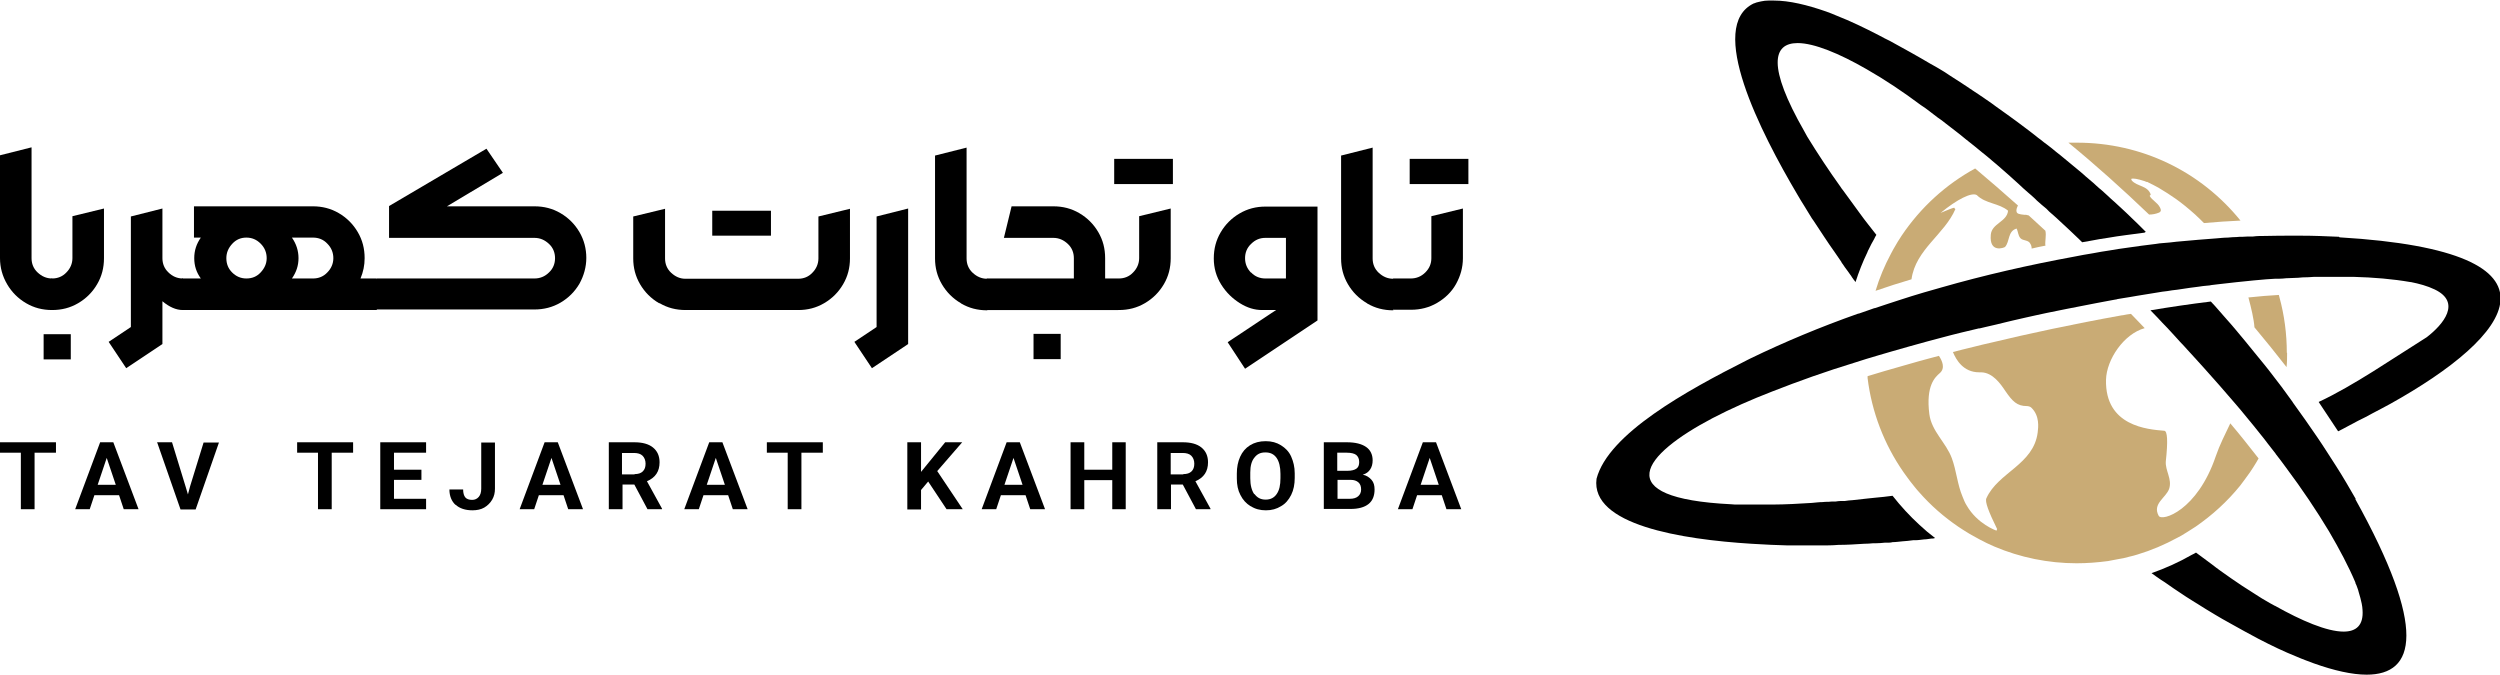 <svg xmlns="http://www.w3.org/2000/svg" id="Layer_2" viewBox="0 0 91.12 24.61"><g id="Layer_1-2"><g id="ORBIT"><path d="M74.57,8.95c-.17.03-.35.07-.52.11,0-.07-.02-.13-.04-.16-.07-.17-.27-.11-.37-.22-.09-.1-.08-.24-.14-.35-.33.1-.24.47-.42.67-.03.03-.58.24-.52-.44.03-.42.59-.47.63-.88-.33-.28-.82-.25-1.14-.57-.19-.11-.71.15-1.32.65.28-.12.44-.18.5-.19,0,.02.02.04.04.05-.4.93-1.45,1.47-1.6,2.56-.44.13-.88.27-1.31.42.14-.47.33-.92.56-1.35.03-.05.05-.1.08-.15.08-.13.15-.27.24-.4.02-.04.05-.07.07-.11.7-1.04,1.62-1.87,2.68-2.45.5.42,1.01.86,1.56,1.35-.04.08-.07.16-.05.23.02.07.09.09.29.11.02,0,.04,0,.06,0,.05.01.08.02.08.02,0,0,0,0,.01,0,.2.18.4.37.61.56.04.18-.02.37,0,.55Z" style="fill:#c9ab75; stroke-width:0px;"></path><path d="M81.66,8.04c-.44.02-.88.05-1.33.09-.08-.08-.18-.18-.32-.31-.55-.49-.86-.69-1.34-.98h0c-.13-.07-.26-.14-.39-.2.02,0,.03,0,.04.01-.01,0-.05-.02-.09-.03.02,0,.03.02.05.02-.03,0-.07-.02-.12-.04-.25-.08-.41-.11-.48-.08,0,.02.01.05.02.06.19.22.58.18.69.51-.01.02-.03.04-.04.05.09.16.28.24.37.41.02.04.09.15-.03.2-.12.05-.24.07-.36.07h0c-.96-.92-1.94-1.8-2.94-2.62.1,0,.2,0,.31,0,2.35,0,4.51,1.04,5.97,2.85Z" style="fill:#c9ab75; stroke-width:0px;"></path><path d="M82.32,16.71s-.05.09-.08.14c-.07.12-.15.24-.23.36-.12.17-.24.33-.36.49-.47.58-1.02,1.08-1.63,1.5-.04.02-.07.05-.11.07-.13.08-.26.17-.4.25-.05.03-.1.05-.15.08-.46.25-.95.46-1.45.61-.1.03-.2.06-.3.08-.14.04-.27.07-.41.09-.12.02-.25.05-.37.07-.38.05-.76.08-1.14.08-1.03,0-2.06-.21-3-.61-.19-.08-.37-.17-.54-.26l-.09-.05c-.09-.05-.18-.1-.27-.15-.14-.08-.27-.17-.41-.26-.53-.36-1.01-.78-1.43-1.26-.06-.06-.11-.13-.17-.2l-.04-.05c-.08-.1-.16-.2-.23-.3-.04-.06-.09-.12-.13-.18-.71-1.02-1.16-2.2-1.31-3.43,0-.02,0-.05,0-.07.4-.12.82-.25,1.26-.37.21-.06.42-.12.63-.18.23-.06.47-.13.71-.19.12.18.24.45.03.63-.17.15-.51.45-.38,1.49.08.63.61,1.04.82,1.61.17.46.2.95.39,1.4.04.1.09.23.15.32.39.68,1.08.92,1.09.92,0-.02.02-.04.02-.06-.31-.63-.45-1-.39-1.12.43-.95,1.72-1.22,1.87-2.4h0c.02-.18.08-.6-.23-.9-.04-.04-.11-.06-.17-.06-.35,0-.52-.17-.78-.55-.18-.27-.46-.67-.88-.68h-.07c-.58,0-.84-.45-.96-.74.22-.06.48-.12.76-.19.21-.05.43-.11.67-.16,1.29-.31,2.95-.67,4.74-.99,0,0,.01,0,.02,0,.1-.02.2-.04.3-.05.16.17.33.34.5.52-.76.21-1.39,1.14-1.41,1.88-.04,1.7,1.53,1.81,2.12,1.86.12,0,.14.38.06,1.11-.03.34.24.65.12,1.01-.12.33-.62.54-.38.98.12.22,1.41-.19,2.08-2.17.14-.41.34-.8.53-1.2.36.42.7.86,1.04,1.29Z" style="fill:#c9ab75; stroke-width:0px;"></path><path d="M83.36,12.86c0,.17,0,.35-.02.52-.38-.49-.77-.97-1.17-1.45-.02-.3-.12-.71-.22-1.09,0,0,.01,0,.02,0,.37-.04.73-.07,1.09-.09,0,.03.02.05.02.08.18.66.27,1.34.27,2.03Z" style="fill:#c9ab75; stroke-width:0px;"></path></g><g id="RING"><path d="M85.87,18.2c-.23-.4-.46-.8-.71-1.19-.12-.19-.24-.37-.36-.56-.11-.17-.22-.34-.33-.5-.29-.43-.59-.85-.9-1.28h0s0-.01-.01-.02c-.05-.07-.1-.14-.16-.22-.05-.07-.11-.15-.16-.22-.02-.02-.03-.04-.05-.07-.11-.14-.22-.29-.33-.43-.11-.14-.21-.28-.32-.41-.03-.04-.06-.07-.09-.11-.09-.11-.18-.22-.27-.33-.23-.28-.46-.57-.7-.85-.11-.13-.22-.26-.33-.38-.14-.16-.28-.32-.42-.48-.05-.05-.1-.11-.15-.16h0c-.74.09-1.48.2-2.2.32.15.15.29.3.43.45.12.12.23.24.35.37.1.11.2.22.3.33.09.09.17.18.26.28.07.08.15.16.22.24.13.14.26.29.39.43.39.43.77.87,1.14,1.3.14.16.28.33.41.49.18.21.35.43.52.64.07.09.15.18.22.28.01.01.02.03.03.04.08.11.17.21.25.32h0s0,0,0,0c.02.02.04.05.05.07.13.16.25.33.37.49.59.79,1.12,1.58,1.57,2.33.38.65.71,1.27.96,1.86v.02c.03.06.05.11.07.17.02.05.04.11.05.16.05.15.08.29.11.42h0s.01.08.02.12,0,.08.01.11c.04.56-.23.79-.69.79-.61,0-1.54-.4-2.5-.94-.02,0-.04-.02-.06-.03-.04-.02-.09-.05-.13-.07h0c-.1-.06-.19-.11-.29-.17-.07-.05-.15-.09-.22-.14-.17-.11-.34-.22-.5-.32-.27-.18-.53-.36-.78-.54-.11-.08-.22-.16-.32-.24-.18-.13-.38-.28-.58-.43-.05.03-.1.06-.15.08-.47.27-.96.49-1.47.67.11.08.22.16.34.24.05.03.09.06.14.09,0,0,0,0,0,0,.11.08.22.15.33.23.1.07.2.13.3.2.05.03.1.07.15.1.06.04.12.08.19.12.06.04.12.08.19.12,0,0,.02,0,.02.01.22.14.43.27.65.4.18.11.36.21.54.31.18.1.36.2.54.3h0c.17.09.34.18.5.27.48.25.94.47,1.39.65.11.05.22.09.32.13h0c.11.04.21.08.32.12.73.26,1.39.41,1.92.41,1.78,0,2.22-1.66-.42-6.41Z" style="stroke-width:0px;"></path><path d="M78.16,8.48c-.22.03-.44.06-.68.09-.22.03-.44.06-.66.1-.2.03-.4.06-.59.1-.12.02-.24.04-.34.06-.03-.03-.07-.07-.1-.1h0s0,0,0,0c-.23-.22-.46-.44-.68-.64-.11-.1-.21-.2-.32-.29-.07-.06-.14-.12-.2-.19-.04-.03-.08-.07-.12-.1-.02-.02-.04-.03-.06-.05-.06-.05-.11-.1-.17-.15-.02-.02-.05-.05-.07-.07-.09-.08-.17-.16-.26-.23-.06-.05-.11-.1-.17-.15-.05-.05-.11-.1-.16-.15-.1-.09-.2-.18-.3-.27,0,0-.01-.01-.02-.02-.11-.09-.21-.19-.32-.28-.11-.1-.22-.19-.34-.29,0,0,0,0-.01-.01-.11-.1-.23-.19-.34-.28h0c-.1-.08-.19-.16-.28-.23-.11-.09-.23-.18-.34-.27-.12-.1-.23-.19-.35-.28-.12-.09-.23-.18-.35-.27-.1-.08-.2-.16-.31-.23-.1-.08-.2-.15-.3-.23-.1-.08-.2-.15-.31-.22-.64-.48-1.33-.94-1.98-1.31-.99-.57-1.91-.95-2.51-.95-.91,0-1.11.85.24,3.21.03.06.07.13.11.2.38.62.79,1.24,1.22,1.84.02.04.05.07.08.11.09.12.18.25.27.37.12.16.23.32.35.48.1.14.2.27.31.41.09.12.19.24.29.37-.03.05-.06.1-.08.15-.07.12-.14.25-.2.38-.02.04-.04.07-.05.11-.17.35-.31.71-.43,1.08-.05-.06-.09-.12-.14-.19,0,0,0-.01-.01-.02-.05-.07-.1-.14-.15-.21-.06-.08-.12-.16-.17-.24-.02-.02-.04-.05-.05-.08-.08-.12-.16-.23-.24-.35-.13-.18-.25-.36-.37-.54-.11-.17-.22-.33-.33-.5-.04-.07-.09-.13-.13-.19-.06-.1-.12-.2-.19-.31-.07-.11-.13-.22-.21-.34-.04-.07-.09-.15-.13-.22-1.33-2.25-3.33-6.15-1.58-6.97h.01s.05-.02.08-.03c.05-.01.11-.03.17-.04.09-.02.18-.03.27-.03.06,0,.12,0,.19,0,.57,0,1.22.16,1.91.4.13.05.25.09.38.15.51.2,1.03.45,1.55.72.13.07.26.14.39.2.26.14.51.28.76.42.12.07.25.14.37.21.12.07.24.14.36.21.06.03.12.07.18.1.04.02.08.05.12.07.14.08.28.17.41.26.14.09.28.18.42.27.1.07.2.13.3.2.08.05.16.11.24.16.08.05.16.11.24.16.03.02.07.05.1.07,0,0,.02.01.03.02.12.08.23.16.35.25.14.1.28.2.42.3.11.08.22.16.33.24.15.11.29.22.44.33.07.06.15.11.22.17h0c.07.06.15.12.22.17.07.06.15.12.22.17h0c.06.05.12.09.18.14.1.08.2.17.31.25.08.06.15.13.23.19.08.06.15.13.23.19.08.06.15.13.23.19.08.06.15.13.23.2.07.06.13.11.2.17,0,0,0,0,0,0,0,0,0,0,0,0,.06.05.12.1.18.16.07.06.14.13.22.19.07.07.15.13.22.2.07.07.15.14.22.2.08.08.17.15.25.23.13.12.26.24.38.36.14.13.28.27.42.41h0s.07.07.1.1Z" style="stroke-width:0px;"></path><path d="M85.25,8.63c-.46-.02-.92-.04-1.39-.04-.09,0-.17,0-.26,0-.34,0-.69,0-1.04.01-.15,0-.3,0-.44.02-.01,0-.02,0-.04,0-.11,0-.22,0-.33.01,0,0-.01,0-.02,0-.07,0-.14,0-.21.01-.1,0-.21.01-.32.02-.15,0-.29.02-.44.03-.21.02-.43.03-.64.05-.26.02-.53.05-.79.07-.17.02-.33.04-.5.05-.08,0-.17.02-.25.03-.35.04-.7.09-1.05.14-.22.03-.43.06-.65.1-.2.03-.39.06-.59.1-.24.04-.48.08-.72.13-1.63.3-3.25.67-4.82,1.12-.21.06-.42.12-.63.18-.3.09-.6.18-.9.28-.3.1-.59.19-.88.29,0,0-.02,0-.02,0-.05.02-.09.03-.14.05-.14.05-.29.1-.43.15,0,0-.02,0-.02,0-1.39.49-2.7,1.04-3.92,1.63-.04.02-.08.04-.12.06-2.22,1.12-5.07,2.69-5.5,4.33h0c-.22,1.68,3.08,2.21,5.66,2.37.47.03.93.05,1.32.06.17,0,.32,0,.47,0,.1,0,.2,0,.29,0,.13,0,.27,0,.4,0,.23,0,.45,0,.68-.02.31,0,.61-.02.92-.04.12,0,.24-.01.35-.02.04,0,.07,0,.11,0,.1,0,.2-.01.3-.02.03,0,.06,0,.09,0,.07,0,.13,0,.2-.02.12,0,.24-.02.36-.03.13-.01.26-.02.39-.04.03,0,.06,0,.08,0,.11,0,.21-.02.32-.03.09,0,.17-.02.26-.03.05,0,.09,0,.14-.02-.2-.15-.39-.31-.57-.48-.36-.33-.68-.68-.98-1.06-.21.03-.42.05-.63.07-.13.01-.26.03-.38.04-.15.02-.3.03-.45.05-.09,0-.19.02-.28.03-.03,0-.06,0-.09,0-.02,0-.04,0-.06,0-.06,0-.12.01-.19.02-.02,0-.05,0-.07,0-.06,0-.12,0-.18.01,0,0-.01,0-.02,0-.07,0-.13,0-.2.01-.13,0-.26.02-.39.03-.24.01-.47.03-.71.04-.24.01-.49.02-.73.02-.19,0-.38,0-.58,0-.03,0-.07,0-.1,0-.03,0-.06,0-.09,0-.17,0-.33,0-.49,0-.08,0-.16,0-.23-.01-4.52-.22-3.22-1.81-.69-3.14.67-.35,1.42-.68,2.17-.97.97-.38,1.95-.73,3.03-1.06.14-.04.27-.09.41-.13.29-.09.58-.17.88-.26.21-.06.41-.12.63-.18.45-.13.91-.25,1.4-.38.06-.02.13-.03.19-.05.12-.03.24-.06.36-.09.21-.05.42-.1.63-.15,0,0,.02,0,.03,0,.07-.02.14-.03.21-.05.26-.06.53-.12.8-.19.07-.02.14-.03.21-.05.16-.04.32-.07.48-.11.24-.05.48-.11.73-.16.25-.05.49-.1.74-.15.27-.05.55-.11.82-.16.17-.03.34-.07.52-.1.14-.03.29-.05.43-.08.03,0,.06-.01.09-.02.14-.02.28-.05.43-.07.1-.02.19-.03.29-.05.24-.04.49-.08.74-.12.12-.02.23-.04.35-.05.12-.02.24-.04.36-.05h0c.16-.02.31-.05.47-.07.1-.01.21-.03.31-.04.11-.02.22-.03.33-.04.05,0,.09-.01.14-.02.09-.01.17-.02.25-.03.44-.05.87-.1,1.3-.14.15-.01.3-.03.45-.04h0c.1,0,.21-.02.31-.02.04,0,.09,0,.13,0h0c.1,0,.2-.01.3-.02,0,0,.01,0,.02,0,.08,0,.17-.01.25-.01.1,0,.21-.01.31-.02.15,0,.29-.01.43-.02.14,0,.28,0,.42,0h0c.14,0,.27,0,.41,0h0c.2,0,.4,0,.59,0,.75.02,1.45.08,2.08.19h.02c.3.06.6.14.87.27.98.47.32,1.27-.29,1.74-1.2.75-2.67,1.77-3.94,2.36l.71,1.07c.17-.08.56-.3.72-.38.18-.09.37-.18.54-.28.22-.11.43-.23.64-.34,4.42-2.46,6.91-5.55-1.85-6.07Z" style="stroke-width:0px;"></path></g><path d="M.95,11.05c-.29-.17-.52-.4-.69-.69C.09,10.07,0,9.75,0,9.41v-3.75l1.15-.29v4.04c0,.2.07.38.22.52s.32.22.53.22l.2.58-.2.57c-.35,0-.66-.08-.95-.25Z" style="stroke-width:0px;"></path><path d="M1.59,12.18h.99v.92h-.99v-.92ZM1.87,11.3l-.18-.57.19-.58h.02c.2,0,.38-.07.52-.22.14-.14.22-.32.22-.52v-1.53l1.15-.28v1.81c0,.35-.08.66-.25.95-.17.29-.4.52-.69.69s-.6.25-.95.25h-.03Z" style="stroke-width:0px;"></path><path d="M3.96,12.46l.81-.54v-4.03l1.15-.29v1.81c0,.2.07.38.22.52.14.14.32.22.52.22l.2.58-.2.57c-.24,0-.49-.11-.74-.32v1.56l-1.32.88-.64-.96Z" style="stroke-width:0px;"></path><path d="M6.43,10.73l.21-.58h.68c-.16-.22-.24-.46-.24-.74s.08-.52.24-.75h-.25v-1.14h4.33c.35,0,.66.08.95.25s.52.4.69.69c.17.29.25.6.25.95,0,.26-.05.5-.15.74h.59l.2.58-.2.57h-7.09l-.21-.57ZM8.46,9.93c.14.14.31.22.52.22s.38-.07.52-.22.22-.32.22-.52-.07-.38-.22-.53-.32-.22-.52-.22-.37.07-.51.22-.22.32-.22.53.07.38.21.52ZM11.41,10.15c.2,0,.38-.07.52-.22.14-.14.22-.32.22-.52s-.07-.38-.22-.53c-.14-.15-.32-.22-.52-.22h-.77c.16.23.24.48.24.75s-.08.51-.24.74h.77Z" style="stroke-width:0px;"></path><path d="M13.53,10.73l.21-.58h5.74c.2,0,.38-.07.53-.22.15-.14.22-.32.22-.52s-.07-.38-.22-.52c-.15-.14-.32-.22-.53-.22h-5.3v-1.16l3.55-2.09.6.88-2.04,1.22h3.19c.35,0,.66.08.95.25.29.17.52.4.69.69.17.29.25.61.25.94s-.09.65-.25.94c-.17.29-.4.52-.69.69-.29.17-.61.25-.95.25h-5.74l-.21-.57Z" style="stroke-width:0px;"></path><path d="M24.02,11.05c-.29-.17-.52-.4-.69-.69-.17-.29-.25-.6-.25-.94v-1.53l1.16-.28v1.81c0,.2.07.38.22.52s.32.22.52.22h4.11c.2,0,.38-.07.52-.22.14-.14.22-.32.22-.52v-1.53l1.15-.28v1.81c0,.34-.08.65-.25.94s-.4.52-.69.69c-.29.17-.6.25-.94.25h-4.11c-.35,0-.66-.08-.95-.25ZM25.96,7.68h2.14v.91h-2.14v-.91Z" style="stroke-width:0px;"></path><path d="M31.14,12.46l.81-.54v-4.03l1.15-.29v4.94l-1.32.88-.64-.96Z" style="stroke-width:0px;"></path><path d="M35.02,11.05c-.29-.17-.52-.4-.69-.69-.17-.29-.25-.6-.25-.94v-3.75l1.15-.29v4.04c0,.2.07.38.22.52s.32.22.53.22l.2.58-.2.57c-.35,0-.66-.08-.95-.25Z" style="stroke-width:0px;"></path><path d="M35.76,10.73l.21-.58h3.17v-.74c0-.2-.07-.38-.22-.52-.15-.14-.32-.22-.53-.22h-1.8l.28-1.15h1.52c.35,0,.66.08.95.25.29.17.52.4.69.69.17.29.25.6.25.95v.74h.48l.2.58-.2.57h-4.81l-.21-.57ZM37.67,12.17h.99v.92h-.99v-.92Z" style="stroke-width:0px;"></path><path d="M40.75,11.3l-.18-.57.19-.58h.02c.2,0,.38-.07.52-.22.14-.14.22-.32.22-.52v-1.53l1.15-.28v1.81c0,.35-.08.66-.25.95-.17.29-.4.52-.69.69s-.6.25-.95.25h-.03ZM40.61,5.79h2.14v.92h-2.14v-.92Z" style="stroke-width:0px;"></path><path d="M44.75,12.47l1.76-1.17h-.51c-.27,0-.54-.08-.81-.25-.27-.17-.5-.39-.68-.68-.18-.29-.27-.6-.27-.95s.08-.66.25-.95.4-.52.69-.69.6-.25.94-.25h1.9v4.15l-2.64,1.76-.63-.96ZM45.6,9.93c.14.15.32.22.52.22h.75v-1.48h-.75c-.2,0-.37.07-.52.22-.15.14-.22.32-.22.52s.07.38.22.53Z" style="stroke-width:0px;"></path><path d="M49.82,11.05c-.29-.17-.52-.4-.69-.69-.17-.29-.25-.6-.25-.94v-3.75l1.15-.29v4.04c0,.2.07.38.22.52s.32.22.53.22l.2.58-.2.57c-.35,0-.66-.08-.95-.25Z" style="stroke-width:0px;"></path><path d="M50.57,10.73l.21-.58h.64c.2,0,.38-.07.53-.22s.22-.32.22-.52v-1.53l1.15-.28v1.81c0,.34-.09.65-.25.94s-.4.52-.69.69c-.29.17-.61.25-.95.25h-.64l-.21-.57ZM51.38,5.79h2.14v.92h-2.14v-.92Z" style="stroke-width:0px;"></path><path d="M.76,16.5h-.76v-.38h2.04v.38h-.78v2.06h-.5v-2.06Z" style="stroke-width:0px;"></path><path d="M3.66,16.12h.47l.92,2.44h-.54l-.17-.51h-.9l-.17.51h-.53l.91-2.44ZM4.22,17.67l-.33-.98-.33.98h.65Z" style="stroke-width:0px;"></path><path d="M5.72,16.12h.55l.49,1.6.09.3.08-.3.49-1.59h.56l-.85,2.44h-.55l-.85-2.44Z" style="stroke-width:0px;"></path><path d="M11.59,16.5h-.76v-.38h2.04v.38h-.78v2.06h-.5v-2.06Z" style="stroke-width:0px;"></path><path d="M13.86,16.12h1.67v.38h-1.17v.62h1v.37h-1v.69h1.17v.38h-1.67v-2.44Z" style="stroke-width:0px;"></path><path d="M16.6,18.4c-.14-.13-.22-.32-.22-.56h.5c0,.13.03.23.08.29.05.06.14.09.25.09.1,0,.18-.04.24-.11.06-.07.09-.17.09-.3v-1.68h.5v1.68c0,.15-.03.28-.1.4-.07.12-.17.22-.29.29s-.27.1-.43.1c-.26,0-.47-.07-.61-.2Z" style="stroke-width:0px;"></path><path d="M19.86,16.12h.47l.92,2.44h-.54l-.17-.51h-.9l-.17.51h-.53l.91-2.44ZM20.43,17.67l-.33-.98-.33.98h.65Z" style="stroke-width:0px;"></path><path d="M22.18,16.12h.94c.29,0,.52.06.68.19.16.13.24.31.24.54,0,.33-.15.56-.46.69l.55,1v.02h-.53l-.48-.9h-.43v.9h-.5v-2.44ZM23.13,17.28c.13,0,.23-.03.3-.1.07-.07.1-.16.1-.28s-.04-.22-.11-.29c-.07-.07-.18-.1-.31-.1h-.44v.78h.46Z" style="stroke-width:0px;"></path><path d="M25.86,16.12h.47l.92,2.44h-.54l-.17-.51h-.9l-.17.51h-.53l.91-2.44ZM26.42,17.67l-.33-.98-.33.98h.65Z" style="stroke-width:0px;"></path><path d="M28.71,16.5h-.76v-.38h2.04v.38h-.78v2.06h-.5v-2.06Z" style="stroke-width:0px;"></path><path d="M33.07,18.56v-2.44h.5v1.08l.88-1.08h.62l-.91,1.05.93,1.39h-.59l-.67-1.01-.26.31v.71h-.5Z" style="stroke-width:0px;"></path><path d="M36.7,16.12h.47l.92,2.44h-.54l-.17-.51h-.9l-.17.51h-.53l.91-2.44ZM37.27,17.67l-.33-.98-.33.98h.65Z" style="stroke-width:0px;"></path><path d="M39.02,16.12h.5v1h1.02v-1h.49v2.44h-.49v-1.06h-1.02v1.06h-.5v-2.44Z" style="stroke-width:0px;"></path><path d="M42.17,16.12h.94c.29,0,.52.06.68.19.16.13.24.31.24.54,0,.33-.15.56-.46.69l.55,1v.02h-.53l-.48-.9h-.43v.9h-.5v-2.44ZM43.13,17.28c.13,0,.23-.03.3-.1.07-.07.1-.16.1-.28s-.04-.22-.11-.29c-.07-.07-.18-.1-.31-.1h-.44v.78h.46Z" style="stroke-width:0px;"></path><path d="M45.58,18.45c-.16-.1-.28-.23-.37-.41-.09-.17-.13-.37-.13-.6v-.18c0-.23.04-.43.12-.61s.2-.32.36-.42c.16-.1.35-.15.57-.15s.4.05.56.15c.16.1.29.23.37.41s.13.38.13.61v.17c0,.23-.04.44-.13.62s-.21.32-.37.41c-.16.1-.34.15-.55.15s-.4-.05-.55-.15ZM45.72,18c.1.14.23.21.41.21s.31-.07.4-.2c.1-.14.14-.33.14-.58v-.16c0-.25-.05-.45-.14-.58-.1-.14-.23-.2-.41-.2s-.3.06-.4.19c-.1.12-.15.3-.15.54v.21c0,.25.05.45.15.59Z" style="stroke-width:0px;"></path><path d="M48.25,16.12h.84c.31,0,.54.06.7.17.16.11.24.28.24.49,0,.13-.03.24-.09.33s-.15.16-.27.19c.14.03.24.1.32.19s.11.21.11.35c0,.23-.07.41-.22.53-.15.12-.37.18-.66.18h-.97v-2.44ZM49.11,17.16c.15,0,.26-.03.33-.08.07-.05.1-.13.1-.24,0-.12-.04-.2-.11-.26-.07-.05-.18-.08-.34-.08h-.35v.66h.36ZM49.2,18.18c.13,0,.23-.03.3-.09.07-.06.11-.14.11-.25,0-.11-.03-.2-.1-.26-.07-.06-.16-.09-.28-.09h-.48v.69h.45Z" style="stroke-width:0px;"></path><path d="M51.87,16.12h.47l.92,2.44h-.54l-.17-.51h-.9l-.17.51h-.53l.91-2.44ZM52.44,17.67l-.33-.98-.33.98h.65Z" style="stroke-width:0px;"></path></g></svg>